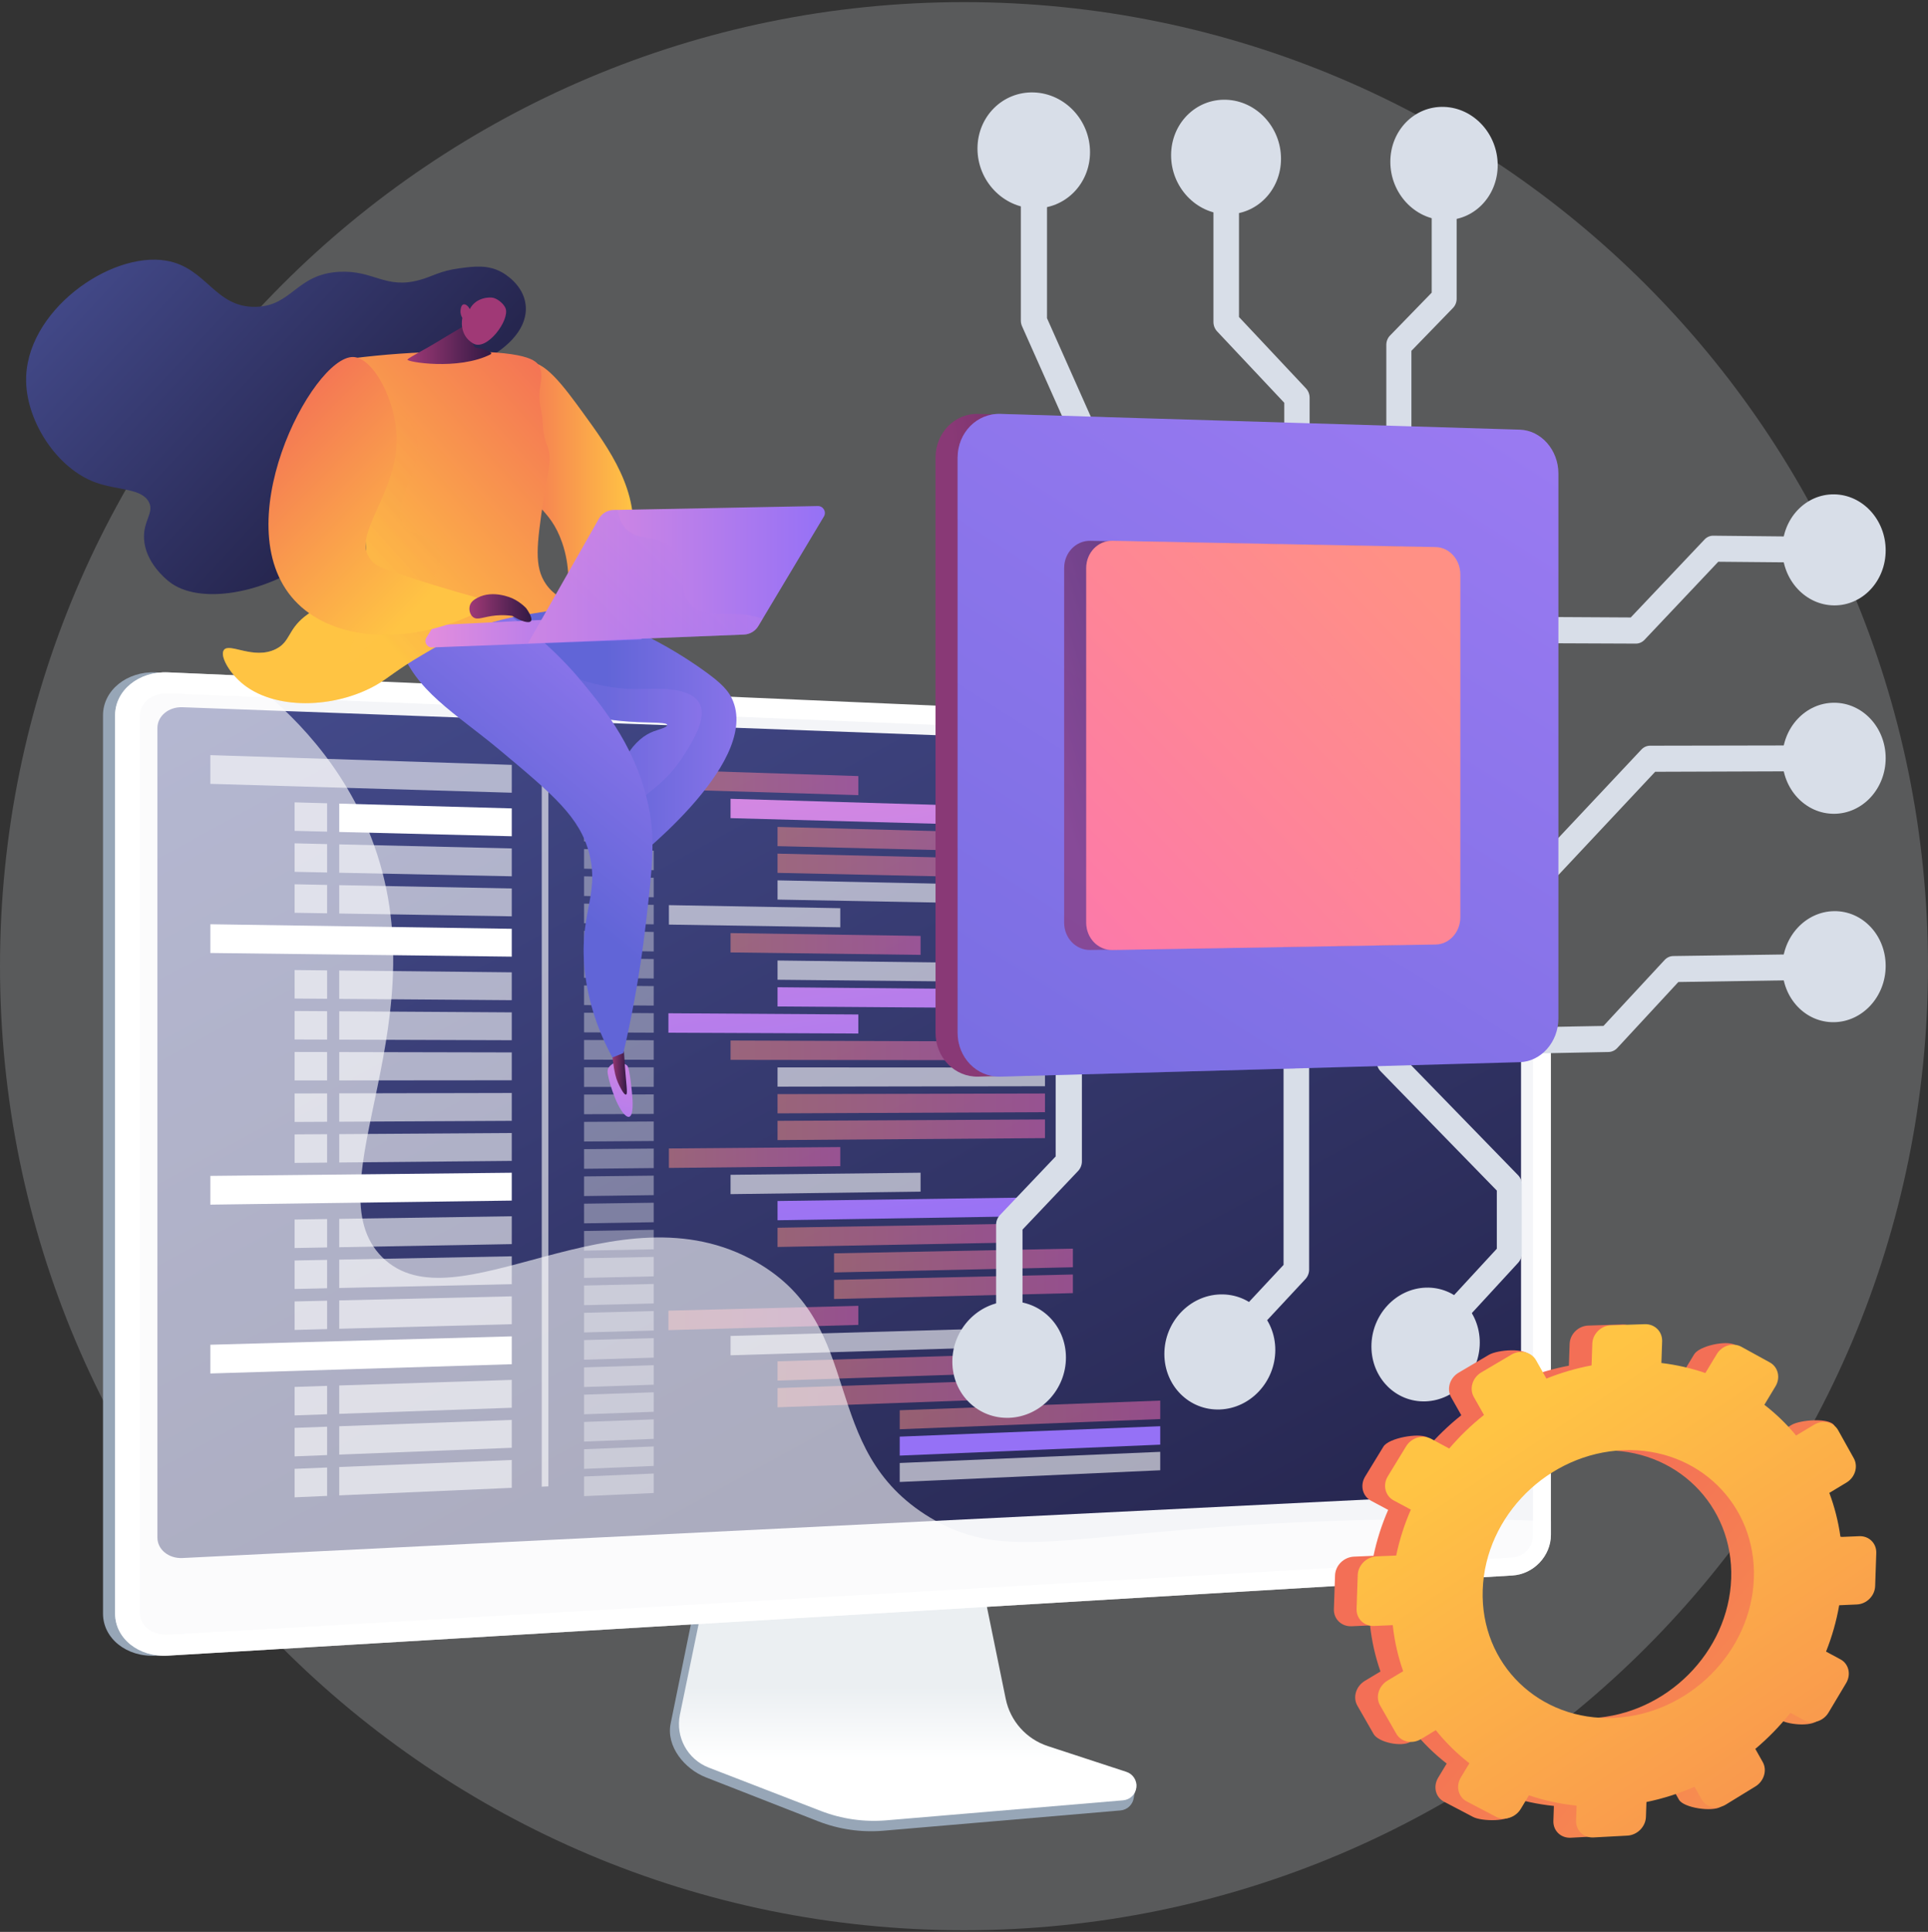 <svg width="514" height="515" viewBox="0 0 514 515" fill="none" xmlns="http://www.w3.org/2000/svg">
<rect x="0" y="0" width="514" height="515" fill="#333333" stroke="none"/>
<path d="M257 514.561C398.937 514.561 514 399.498 514 257.561C514 115.624 398.937 0.561 257 0.561C115.063 0.561 0 115.624 0 257.561C0 399.498 115.063 514.561 257 514.561Z" fill="#F4F7FA" fill-opacity="0.2"/>
<path d="M278.642 467.986C272.902 466.082 268.612 461.211 267.402 455.224L259.047 413.876L187.582 416.413L178.787 459.488C177.555 465.521 182.486 471.573 188.165 473.795L218.064 485.494C223.626 487.67 229.603 488.536 235.544 488.028L298.733 482.622C300.58 482.464 302.061 481.012 302.276 479.15C302.491 477.287 303.785 475.195 302.024 474.611L278.642 467.986Z" fill="#97A6B7"/>
<path d="M279.348 465.472C273.614 463.592 269.328 458.781 268.12 452.869L259.774 412.041L190.051 414.55L181.265 457.083C180.034 463.04 183.29 469.014 188.963 471.207L218.832 482.759C224.388 484.907 230.359 485.763 236.295 485.261L299.419 479.924C301.264 479.768 302.745 478.334 302.959 476.494C303.174 474.655 302.064 472.919 300.304 472.342L279.348 465.472Z" fill="url(#paint0_linear_6198_2072)"/>
<path d="M41.554 441.357C33.804 441.819 27.464 436.792 27.464 430.148V190.677C27.464 184.032 33.804 178.902 41.554 179.237L401.509 204.157C407.198 204.403 410.251 199.81 410.251 205.461V409.129C410.251 414.78 405.644 419.652 399.954 419.991L41.554 441.357Z" fill="#97A6B7"/>
<path d="M44.775 441.357C37.025 441.819 30.685 436.792 30.685 430.148V190.677C30.685 184.032 37.025 178.902 44.775 179.237L403.175 194.767C408.865 195.013 413.472 199.81 413.472 205.461V409.129C413.472 414.78 408.865 419.652 403.175 419.991L44.775 441.357Z" fill="white"/>
<path opacity="0.3" d="M403.175 199.56L44.774 184.816C40.631 184.645 37.263 187.383 37.263 190.931V377.176V429.786C37.263 433.334 40.631 436.017 44.774 435.779L403.175 415.198C406.224 415.023 408.69 412.424 408.69 409.392V362.834V205.276C408.69 202.245 406.224 199.685 403.175 199.56Z" fill="#D8DEE8"/>
<path d="M400.512 397.965L48.659 415.333C44.966 415.515 41.965 413.074 41.965 409.88V194.068C41.965 190.874 44.966 188.396 48.659 188.533L400.512 201.593C403.274 201.696 405.507 204.01 405.507 206.762V392.734C405.507 395.486 403.274 397.828 400.512 397.965Z" fill="url(#paint1_linear_6198_2072)"/>
<path opacity="0.6" d="M136.433 211.324L56.078 208.961V201.299L136.433 203.898V211.324Z" fill="white"/>
<path opacity="0.36" d="M174.276 210.318L155.713 209.756V204.522L174.276 205.122V210.318Z" fill="white"/>
<path opacity="0.36" d="M174.276 217.537L155.713 217.028V211.794L174.276 212.341V217.537Z" fill="white"/>
<path d="M266.782 220.068L194.767 218.097V212.944L266.782 215.065V220.068Z" fill="url(#paint2_linear_6198_2072)"/>
<path opacity="0.5" d="M278.59 227.309L207.291 225.564V220.437L278.59 222.33V227.309Z" fill="url(#paint3_linear_6198_2072)"/>
<path opacity="0.5" d="M278.59 234.226L207.291 232.687V227.56L278.59 229.248V234.226Z" fill="url(#paint4_linear_6198_2072)"/>
<path opacity="0.6" d="M278.59 241.143L207.291 239.81V234.683L278.59 236.165V241.143Z" fill="white"/>
<path opacity="0.36" d="M174.276 224.755L155.713 224.301V219.067L174.276 219.56V224.755Z" fill="white"/>
<path opacity="0.36" d="M174.276 231.974L155.713 231.573V226.339L174.276 226.778V231.974Z" fill="white"/>
<path opacity="0.36" d="M174.276 239.193L155.713 238.846V233.612L174.276 233.997V239.193Z" fill="white"/>
<path opacity="0.36" d="M174.276 246.412L155.713 246.118V240.884L174.276 241.216V246.412Z" fill="white"/>
<path opacity="0.6" d="M224.017 247.198L178.326 246.476V241.289L224.017 242.106V247.198Z" fill="white"/>
<path opacity="0.36" d="M174.276 253.631L155.713 253.391V248.157L174.276 248.435V253.631Z" fill="white"/>
<path opacity="0.36" d="M174.276 260.849L155.713 260.663V255.429L174.276 255.654V260.849Z" fill="white"/>
<path opacity="0.36" d="M174.276 268.068L155.713 267.936V262.702L174.276 262.873V268.068Z" fill="white"/>
<path opacity="0.5" d="M245.425 254.549L194.767 253.895V248.742L245.425 249.502V254.549Z" fill="url(#paint5_linear_6198_2072)"/>
<path opacity="0.6" d="M271.742 261.826L207.291 261.18V256.053L271.742 256.834V261.826Z" fill="white"/>
<path d="M271.742 268.763L207.291 268.304V263.177L271.742 263.771V268.763Z" fill="url(#paint6_linear_6198_2072)"/>
<path opacity="0.36" d="M174.276 275.287L155.713 275.208V269.974L174.276 270.091V275.287Z" fill="white"/>
<path opacity="0.36" d="M174.276 282.506L155.713 282.481V277.246L174.276 277.31V282.506Z" fill="white"/>
<path opacity="0.36" d="M174.276 289.725L155.713 289.753V284.519L174.276 284.529V289.725Z" fill="white"/>
<path opacity="0.36" d="M174.276 296.944L155.713 297.026V291.792L174.276 291.748V296.944Z" fill="white"/>
<path opacity="0.36" d="M174.276 304.162L155.713 304.298V299.064L174.276 298.967V304.162Z" fill="white"/>
<path opacity="0.36" d="M174.276 311.381L155.713 311.571V306.336L174.276 306.186V311.381Z" fill="white"/>
<path opacity="0.36" d="M174.276 318.6L155.713 318.843V313.609L174.276 313.404V318.6Z" fill="white"/>
<path opacity="0.36" d="M174.276 325.819L155.713 326.116V320.881L174.276 320.623V325.819Z" fill="white"/>
<path opacity="0.36" d="M174.276 333.038L155.713 333.388V328.154L174.276 327.842V333.038Z" fill="white"/>
<path opacity="0.36" d="M174.276 340.256L155.713 340.661V335.426L174.276 335.061V340.256Z" fill="white"/>
<path opacity="0.36" d="M174.276 347.475L155.713 347.933V342.699L174.276 342.28V347.475Z" fill="white"/>
<path opacity="0.36" d="M174.276 354.694L155.713 355.206V349.971L174.276 349.498V354.694Z" fill="white"/>
<path opacity="0.36" d="M174.276 361.913L155.713 362.478V357.244L174.276 356.717V361.913Z" fill="white"/>
<path opacity="0.36" d="M174.276 369.132L155.713 369.75V364.516L174.276 363.936V369.132Z" fill="white"/>
<path opacity="0.36" d="M174.276 376.35L155.713 377.023V371.789L174.276 371.155V376.35Z" fill="white"/>
<path opacity="0.36" d="M174.276 383.569L155.713 384.296V379.061L174.276 378.374V383.569Z" fill="white"/>
<path opacity="0.36" d="M174.276 390.788L155.713 391.568V386.334L174.276 385.593V390.788Z" fill="white"/>
<path opacity="0.36" d="M174.276 398.007L155.713 398.84V393.606L174.276 392.811V398.007Z" fill="white"/>
<path opacity="0.5" d="M228.826 211.968L178.2 210.436V205.249L228.826 206.886V211.968Z" fill="url(#paint7_linear_6198_2072)"/>
<path opacity="0.6" d="M266.782 359.096L194.767 361.289V356.136L266.782 354.093V359.096Z" fill="white"/>
<path opacity="0.5" d="M278.59 365.654L207.291 368.031V362.904L278.59 360.675V365.654Z" fill="url(#paint8_linear_6198_2072)"/>
<path opacity="0.5" d="M278.59 372.571L207.291 375.154V370.027L278.59 367.592V372.571Z" fill="url(#paint9_linear_6198_2072)"/>
<path opacity="0.5" d="M309.315 378.286L239.862 381.003V375.944L309.315 373.371V378.286Z" fill="url(#paint10_linear_6198_2072)"/>
<path d="M309.315 385.114L239.862 388.032V382.973L309.315 380.2V385.114Z" fill="url(#paint11_linear_6198_2072)"/>
<path opacity="0.6" d="M309.315 391.943L239.862 395.062V390.002L309.315 387.028V391.943Z" fill="white"/>
<path opacity="0.5" d="M228.826 353.191L178.2 354.586V349.398L228.826 348.109V353.191Z" fill="url(#paint12_linear_6198_2072)"/>
<path opacity="0.5" d="M266.782 282.631L194.767 282.534V277.38L266.782 277.628V282.631Z" fill="url(#paint13_linear_6198_2072)"/>
<path opacity="0.6" d="M278.59 289.564L207.291 289.674V284.547L278.59 284.585V289.564Z" fill="white"/>
<path opacity="0.5" d="M278.59 296.481L207.291 296.797V291.67L278.59 291.503V296.481Z" fill="url(#paint14_linear_6198_2072)"/>
<path opacity="0.5" d="M278.59 303.398L207.291 303.921V298.794L278.59 298.42V303.398Z" fill="url(#paint15_linear_6198_2072)"/>
<path opacity="0.5" d="M224.017 310.873L178.326 311.34V306.153L224.017 305.781V310.873Z" fill="url(#paint16_linear_6198_2072)"/>
<path opacity="0.6" d="M245.425 317.667L194.767 318.331V313.178L245.425 312.62V317.667Z" fill="white"/>
<path d="M271.742 324.26L207.291 325.291V320.164L271.742 319.267V324.26Z" fill="url(#paint17_linear_6198_2072)"/>
<path opacity="0.5" d="M271.742 331.197L207.291 332.414V327.287L271.742 326.204V331.197Z" fill="url(#paint18_linear_6198_2072)"/>
<path opacity="0.5" d="M286.031 337.823L222.355 339.209V334.114L286.031 332.859V337.823Z" fill="url(#paint19_linear_6198_2072)"/>
<path opacity="0.5" d="M286.031 344.718L222.355 346.289V341.194L286.031 339.755V344.718Z" fill="url(#paint20_linear_6198_2072)"/>
<path d="M228.826 275.518L178.2 275.304V270.116L228.826 270.436V275.518Z" fill="url(#paint21_linear_6198_2072)"/>
<path d="M136.434 222.927L90.44 221.785V214.224L136.434 215.501V222.927Z" fill="white"/>
<path opacity="0.6" d="M78.544 221.489L87.207 221.705V214.134L78.544 213.894V221.489Z" fill="white"/>
<path opacity="0.6" d="M136.434 233.602L90.44 232.653V225.093L136.434 226.176V233.602Z" fill="white"/>
<path opacity="0.6" d="M78.544 232.408L87.207 232.587V225.016L78.544 224.812V232.408Z" fill="white"/>
<path opacity="0.6" d="M136.434 244.277L90.44 243.522V235.961L136.434 236.851V244.277Z" fill="white"/>
<path opacity="0.6" d="M78.544 243.327L87.207 243.469V235.899L78.544 235.731V243.327Z" fill="white"/>
<path d="M136.433 320.049L56.078 321.132V313.471L136.433 312.623V320.049Z" fill="white"/>
<path opacity="0.6" d="M136.434 331.652L90.44 332.483V324.922L136.434 324.226V331.652Z" fill="white"/>
<path opacity="0.6" d="M78.544 332.697L87.207 332.541V324.971L78.544 325.102V332.697Z" fill="white"/>
<path opacity="0.6" d="M136.434 342.327L90.44 343.351V335.79L136.434 334.901V342.327Z" fill="white"/>
<path opacity="0.6" d="M78.544 343.616L87.207 343.423V335.853L78.544 336.02V343.616Z" fill="white"/>
<path opacity="0.6" d="M136.434 353.001L90.44 354.219V346.659L136.434 345.576V353.001Z" fill="white"/>
<path opacity="0.6" d="M78.544 354.534L87.207 354.305V346.735L78.544 346.939V354.534Z" fill="white"/>
<path d="M136.433 255.024L56.078 254.046V246.384L136.433 247.598V255.024Z" fill="white"/>
<path opacity="0.6" d="M136.434 266.627L90.44 266.278V258.717L136.434 259.201V266.627Z" fill="white"/>
<path opacity="0.6" d="M78.544 266.187L87.207 266.253V258.683L78.544 258.592V266.187Z" fill="white"/>
<path opacity="0.6" d="M136.434 277.302L90.44 277.146V269.585L136.434 269.876V277.302Z" fill="white"/>
<path opacity="0.6" d="M78.544 277.106L87.207 277.135V269.565L78.544 269.51V277.106Z" fill="white"/>
<path opacity="0.6" d="M136.434 298.79L90.44 299.024V291.463L136.434 291.364V298.79Z" fill="white"/>
<path opacity="0.6" d="M78.544 299.085L87.207 299.041V291.47L78.544 291.489V299.085Z" fill="white"/>
<path opacity="0.6" d="M136.434 309.465L90.44 309.892V302.332L136.434 302.039V309.465Z" fill="white"/>
<path opacity="0.6" d="M78.544 310.003L87.207 309.923V302.352L78.544 302.408V310.003Z" fill="white"/>
<path opacity="0.6" d="M136.434 287.976L90.44 288.014V280.454L136.434 280.55V287.976Z" fill="white"/>
<path opacity="0.6" d="M78.544 288.024L87.207 288.017V280.447L78.544 280.429V288.024Z" fill="white"/>
<path d="M136.433 363.673L56.078 366.139V358.478L136.433 356.247V363.673Z" fill="white"/>
<path opacity="0.6" d="M136.434 375.276L90.44 376.898V369.337L136.434 367.85V375.276Z" fill="white"/>
<path opacity="0.6" d="M78.544 377.317L87.207 377.012V369.442L78.544 369.722V377.317Z" fill="white"/>
<path opacity="0.6" d="M136.434 385.95L90.44 387.766V380.206L136.434 378.525V385.95Z" fill="white"/>
<path opacity="0.6" d="M78.544 388.236L87.207 387.894V380.324L78.544 380.64V388.236Z" fill="white"/>
<path opacity="0.6" d="M136.434 396.625L90.44 398.635V391.074L136.434 389.199V396.625Z" fill="white"/>
<path opacity="0.6" d="M78.544 399.154L87.207 398.776V391.206L78.544 391.559V399.154Z" fill="white"/>
<path opacity="0.6" d="M146.199 396.235L144.429 396.313V204.157L146.199 204.214V396.235Z" fill="white"/>
<path opacity="0.6" d="M365.76 405.169C287.741 406.8 270.196 417.94 248.027 404.592C217.565 386.251 231.438 353.624 201.758 336.51C164.444 314.994 121.424 354.399 101.949 335.188C82.555 316.057 119.191 271.029 97.983 220.838C89.472 200.695 74.98 187.613 64.969 180.112L44.775 179.237C37.025 178.902 30.685 184.032 30.685 190.677V430.148C30.685 436.792 37.025 441.819 44.775 441.357L403.175 419.991C408.865 419.652 413.472 414.78 413.472 409.129V405.508C402.73 405.127 386.092 404.743 365.76 405.169Z" fill="white"/>
<path d="M140.579 96.766C144.851 95.518 150.56 103.362 155.307 109.883C162.407 119.638 170.703 131.036 168.468 144.722C166.269 158.187 154.726 168.674 151.436 167.174C148.622 165.891 154.032 156.835 149.887 144.722C146.543 134.948 141.002 134.945 137.285 125.362C132.674 113.47 135.324 98.301 140.579 96.766Z" fill="url(#paint22_linear_6198_2072)"/>
<path d="M142.693 158.788C164.695 164.13 179.187 172.704 187.651 178.769C192.238 182.056 194.357 184.107 195.501 187.095C202.018 204.124 168.533 229.873 164.965 232.569C163.406 228.935 161.848 225.3 160.289 221.666C163.749 202.675 169.51 196.716 174.33 194.945C175.679 194.449 177.942 193.918 177.898 193.28C177.794 191.771 165.076 193.921 152.922 189.474C140.802 185.039 128.625 173.819 130.8 166.4C131.196 165.046 132.859 161.131 142.693 158.788Z" fill="url(#paint23_linear_6198_2072)"/>
<path d="M164.028 283.261C164.028 283.261 161.98 283.991 161.973 285.61C161.965 287.23 164.047 294.365 166.309 296.9C168.571 299.435 168.773 295.653 168.633 293.216C168.493 290.78 167.9 285.326 167.341 284.272C166.782 283.217 164.028 283.261 164.028 283.261Z" fill="url(#paint24_linear_6198_2072)"/>
<path opacity="0.3" d="M170.604 183.685C174.601 183.607 183.968 182.861 186.462 187.491C188.542 191.354 184.898 197.21 182.656 200.812C176.562 210.604 170.647 211.606 166.48 217.622C164.868 219.95 163.407 223.203 162.942 227.85C162.057 225.789 161.173 223.727 160.289 221.666C163.749 202.675 169.51 196.716 174.331 194.945C175.679 194.449 177.942 193.918 177.899 193.279C177.795 191.771 165.076 193.921 152.922 189.474C141.874 185.431 130.816 175.758 130.587 168.458C148.081 181.006 161.248 183.869 170.604 183.685Z" fill="url(#paint25_linear_6198_2072)"/>
<path d="M162.845 276.379C162.965 278.875 163.177 280.961 163.368 282.511C163.791 285.94 164.179 287.296 164.712 288.532C165.176 289.609 166.336 291.957 166.89 291.794C167.453 291.629 166.874 289.027 166.435 281.79C166.371 280.74 166.178 277.396 166.178 277.396L162.845 276.379Z" fill="url(#paint26_linear_6198_2072)"/>
<path d="M130.007 160.215C142.684 167.858 150.913 176.548 155.697 182.417C161.345 189.344 169.936 199.882 173.047 215.595C174.705 223.97 173.889 231.483 172.19 246.166C170.502 260.75 168.083 272.623 166.19 280.732C165.215 281.124 164.24 281.515 163.266 281.906C160.655 277.109 157.239 269.515 156.015 259.804C154.011 243.917 159.955 238.868 157.102 227.601C154.631 217.841 147.47 211.856 133.149 199.886C121.383 190.052 110.534 184.217 106.507 171.951C105.822 169.868 105.241 167.313 106.356 164.973C108.759 159.93 117.952 158.171 130.007 160.215Z" fill="url(#paint27_linear_6198_2072)"/>
<path d="M119.888 97.675C123.178 96.967 128.589 97.108 133.748 93.045C135.301 91.822 140.803 87.49 140.135 81.291C139.547 75.833 134.374 72.9 133.74 72.551C130.078 70.536 126.427 70.984 122.379 71.537C117.129 72.255 115.385 73.689 111.738 74.673C102.713 77.105 99.661 72.028 90.575 72.456C78.961 73.004 77.957 81.581 68.186 81.795C57.217 82.035 55.114 71.3 44.284 69.481C29.252 66.956 6.508 83.139 6.966 101.794C7.23 112.568 15.253 124.917 25.501 128.624C31.474 130.785 37.92 130.098 39.76 133.983C41.069 136.747 38.125 138.877 38.404 143.693C38.761 149.903 44.107 154.26 44.971 154.964C52.985 161.496 70.951 158.196 83.221 148.953C105.346 132.286 101.997 101.524 119.888 97.675Z" fill="url(#paint28_linear_6198_2072)"/>
<path d="M94.474 95.46C101.926 94.542 110.521 93.843 120.073 93.713C140.255 93.439 143.144 95.998 143.883 97.893C145.261 101.424 142.901 103.194 144.241 109.352C145.043 113.033 144.285 114.711 145.835 118.667C147.345 122.522 146.16 124.595 144.825 133.635C143.117 145.195 142.33 151.07 145.564 155.73C147.812 158.968 150.327 159.242 150.087 160.781C149.576 164.057 138.246 162.25 123.902 168.541C119.749 170.362 115.927 172.606 112.722 174.488C105.217 178.894 103.828 180.579 100.353 182.575C89.361 188.889 72.85 189.497 64.196 181.862C60.97 179.015 58.618 174.83 59.677 173.298C61.117 171.213 67.561 175.95 73.473 173.061C77.39 171.146 76.646 168.049 81.174 164.4C86.624 160.008 90.413 162.309 94.123 159.452C99.909 154.995 97.277 144.322 95.652 126.428C94.98 119.02 94.305 108.443 94.474 95.46Z" fill="url(#paint29_linear_6198_2072)"/>
<path d="M116.315 91.303C113.562 93.01 109.113 95.242 108.623 95.848C108.133 96.453 122.103 98.845 130.795 94.459C130.795 94.459 132.143 93.71 126.903 92.662C125.786 92.439 126.004 90.267 126.154 88.021L125.106 86.075C125.106 86.075 119.067 89.594 116.315 91.303Z" fill="url(#paint30_linear_6198_2072)"/>
<path d="M123.259 84.752C123.259 84.752 122.179 89.333 126.213 91.597C129.826 93.624 135.937 85.314 134.795 82.225C134.415 81.195 133.054 79.871 131.633 79.426C130.633 79.113 126.85 79.234 125.23 82.419C124.805 81.487 124.045 80.999 123.535 81.152C122.887 81.346 122.792 82.525 122.77 82.792C122.695 83.719 123.068 84.437 123.259 84.752Z" fill="url(#paint31_linear_6198_2072)"/>
<path opacity="0.3" d="M129.515 158.182C125.359 159.904 124.798 163.627 119.051 165.739C113.569 167.753 111.73 165.229 106.262 166.901C98.05 169.413 94.91 177.337 93.667 176.59C92.528 175.905 93.621 168.325 98.899 163.414C104.961 157.773 111.49 160.356 115.369 154.5C116.879 152.222 118.042 148.582 116.726 145.781C114.942 141.985 110.282 143.301 107.812 140.161C103.376 134.52 113.758 124.346 110.913 115.746C109.777 112.314 106.161 108.012 94.501 105.133C94.659 113.753 95.156 120.957 95.652 126.428C97.276 144.322 99.909 154.994 94.123 159.452C90.413 162.309 86.624 160.008 81.174 164.4C76.646 168.049 77.39 171.146 73.473 173.06C67.561 175.95 61.117 171.213 59.677 173.298C58.618 174.83 60.97 179.015 64.196 181.862C72.85 189.497 89.361 188.889 100.353 182.575C103.828 180.579 105.217 178.894 112.722 174.488C115.927 172.606 119.749 170.362 123.902 168.541C133.969 164.126 142.545 163.699 146.944 162.704C138.209 156.88 132.888 156.784 129.515 158.182Z" fill="url(#paint32_linear_6198_2072)"/>
<path d="M169.628 164.028L116.901 166.594C116.175 166.629 115.513 167.018 115.129 167.635L113.67 169.976C112.944 171.142 113.816 172.645 115.189 172.593L171.039 170.466L169.628 164.028Z" fill="url(#paint33_linear_6198_2072)"/>
<path d="M218.031 134.899L163.559 135.954C161.947 135.986 160.471 136.864 159.675 138.265L140.812 171.453L198.341 169.161C199.92 169.098 201.361 168.243 202.173 166.887L219.649 137.69C220.393 136.447 219.48 134.871 218.031 134.899Z" fill="url(#paint34_linear_6198_2072)"/>
<path opacity="0.3" d="M159.674 138.265C160.471 136.864 161.947 135.986 163.559 135.955L164.753 135.931C164.931 137.69 165.47 139.298 166.546 140.597C169.905 144.651 175.486 142.15 179.645 146.441C184.214 151.154 179.993 156.765 184.078 161.152C188.378 165.769 195.331 162.01 203.324 164.964L202.173 166.887C201.361 168.243 199.92 169.098 198.341 169.161L140.812 171.453L159.674 138.265Z" fill="url(#paint35_linear_6198_2072)"/>
<path d="M125.539 164.056C126.133 162.487 126.727 160.918 127.321 159.349C120.755 157.549 111.673 154.889 102.358 151.56C100.056 150.738 99.213 149.674 98.598 148.858C93.822 142.524 105.976 131.35 105.758 116.851C105.607 106.8 99.514 95.303 94.145 95.173C83.231 94.908 59.168 141.216 79.435 160.981C89.494 170.79 108.287 171.929 125.539 164.056Z" fill="url(#paint36_linear_6198_2072)"/>
<path d="M127.321 159.349C131.443 157.159 136.378 159.404 136.696 159.554C137.602 159.982 138.92 160.744 140.252 162.104C140.403 162.309 142.191 164.787 141.54 165.581C141.017 166.218 138.995 165.69 136.565 164.179C135.546 164.036 134.029 163.905 132.212 164.072C128.876 164.38 127.347 165.434 126.136 164.524C125.249 163.858 124.947 162.45 125.266 161.403C125.609 160.278 126.623 159.72 127.321 159.349Z" fill="url(#paint37_linear_6198_2072)"/>
<path d="M295.203 133.057C293.897 133.041 292.645 132.257 292.059 130.943L272.475 86.971C272.263 86.493 272.152 85.975 272.152 85.454V39.977C272.152 37.993 273.715 36.434 275.642 36.497C277.568 36.56 279.127 38.217 279.127 40.199V84.819L298.338 128.02C299.138 129.821 298.385 131.936 296.652 132.743C296.183 132.962 295.689 133.063 295.203 133.057Z" fill="#D8DEE8"/>
<path d="M345.765 133.724C343.899 133.702 342.385 132.1 342.385 130.146V107.375L324.499 88.358C323.859 87.678 323.5 86.767 323.5 85.825V41.748C323.5 39.787 325.026 38.246 326.908 38.308C328.789 38.369 330.312 40.006 330.312 41.965V84.508L348.153 103.516C348.786 104.19 349.141 105.095 349.141 106.032V130.234C349.141 132.184 347.631 133.747 345.765 133.724Z" fill="#D8DEE8"/>
<path d="M372.936 134.009C371.088 133.987 369.589 132.393 369.589 130.449V91.926C369.589 90.993 369.942 90.105 370.57 89.459L381.686 78.019V43.478C381.686 41.539 383.177 40.017 385.015 40.076C386.852 40.136 388.34 41.754 388.34 43.689V79.633C388.34 80.562 387.99 81.445 387.366 82.088L376.278 93.524V130.536C376.278 132.476 374.782 134.032 372.936 134.009Z" fill="#D8DEE8"/>
<path d="M269.082 366.044C267.136 366.116 265.559 364.557 265.559 362.563V326.491C265.559 325.533 265.93 324.604 266.591 323.908L281.438 308.283V276.262C281.438 274.275 283.006 272.636 284.938 272.602C286.868 272.569 288.432 274.151 288.432 276.135V309.597C288.432 310.55 288.064 311.473 287.409 312.164L272.599 327.782V362.308C272.599 364.299 271.025 365.972 269.082 366.044Z" fill="#D8DEE8"/>
<path d="M325.251 363.965C324.371 363.997 323.49 363.682 322.819 363.01C321.474 361.666 321.474 359.407 322.819 357.965L342.193 337.191V275.159C342.193 273.197 343.72 271.58 345.603 271.547C347.485 271.515 349.008 273.076 349.008 275.035V338.446C349.008 339.387 348.65 340.3 348.011 340.986L327.68 362.831C327.01 363.552 326.13 363.932 325.251 363.965Z" fill="#D8DEE8"/>
<path d="M380.105 361.935C379.246 361.966 378.386 361.654 377.73 360.99C376.417 359.661 376.417 357.428 377.73 356.004L399.049 332.883V317.379L368.043 285.562C366.724 284.209 366.724 281.971 368.043 280.566C369.36 279.161 371.496 279.12 372.811 280.473L404.726 313.293C405.35 313.933 405.7 314.815 405.7 315.744V334.129C405.7 335.058 405.35 335.96 404.726 336.637L382.478 360.815C381.824 361.527 380.964 361.903 380.105 361.935Z" fill="#D8DEE8"/>
<path d="M436.11 171.57L402.377 171.433C400.539 171.425 399.049 169.848 399.049 167.91C399.049 165.972 400.539 164.409 402.377 164.42L434.752 164.601L454.447 143.798C455.056 143.154 455.882 142.797 456.744 142.806L488.985 143.142C490.753 143.16 492.185 144.715 492.185 146.614C492.185 148.512 490.753 150.039 488.985 150.023L458.089 149.749L438.425 170.561C437.811 171.211 436.979 171.574 436.11 171.57Z" fill="#D8DEE8"/>
<path d="M407.774 240.015C406.925 240.024 406.075 239.691 405.427 239.014C404.13 237.659 404.13 235.439 405.427 234.058L437.595 199.811C438.209 199.158 439.041 198.79 439.909 198.788L488.986 198.697C490.754 198.694 492.185 200.231 492.185 202.129C492.185 204.028 490.754 205.573 488.986 205.579L441.264 205.74L410.119 238.964C409.472 239.654 408.623 240.005 407.774 240.015Z" fill="#D8DEE8"/>
<path d="M428.838 280.441L402.377 280.961C400.539 280.997 399.049 279.455 399.049 277.518C399.049 275.58 400.539 273.982 402.377 273.948L427.476 273.493L443.783 255.909C444.395 255.249 445.225 254.871 446.091 254.859L488.986 254.253C490.753 254.228 492.185 255.747 492.185 257.646C492.185 259.545 490.753 261.107 488.986 261.134L447.442 261.784L431.161 279.375C430.545 280.041 429.71 280.424 428.838 280.441Z" fill="#D8DEE8"/>
<path d="M502.717 146.715C502.717 154.865 496.58 161.432 488.986 161.383C481.366 161.335 475.171 154.648 475.171 146.449C475.171 138.25 481.367 131.683 488.986 131.782C496.58 131.88 502.717 138.566 502.717 146.715Z" fill="#D8DEE8"/>
<path d="M502.717 202.102C502.717 210.251 496.58 216.894 488.986 216.939C481.366 216.983 475.171 210.373 475.171 202.174C475.171 193.975 481.367 187.332 488.986 187.337C496.58 187.342 502.717 193.952 502.717 202.102Z" fill="#D8DEE8"/>
<path d="M502.717 257.489C502.717 265.639 496.58 272.356 488.986 272.494C481.366 272.632 475.171 266.098 475.171 257.899C475.171 249.7 481.367 242.981 488.986 242.893C496.58 242.804 502.717 249.34 502.717 257.489Z" fill="#D8DEE8"/>
<path d="M275.642 24.641C283.913 24.931 290.597 32.059 290.597 40.563C290.597 49.067 283.913 55.771 275.642 55.535C267.343 55.298 260.593 48.168 260.593 39.609C260.593 31.051 267.343 24.35 275.642 24.641Z" fill="#D8DEE8"/>
<path d="M326.908 26.592C334.985 26.875 341.512 33.916 341.512 42.321C341.512 50.725 334.985 57.352 326.908 57.121C318.802 56.89 312.211 49.847 312.211 41.389C312.211 32.932 318.802 26.307 326.908 26.592Z" fill="#D8DEE8"/>
<path d="M385.015 28.496C392.906 28.773 399.283 35.73 399.283 44.037C399.283 52.344 392.906 58.896 385.015 58.671C377.098 58.445 370.659 51.486 370.659 43.128C370.659 34.769 377.098 28.219 385.015 28.496Z" fill="#D8DEE8"/>
<path d="M269.082 346.916C277.431 346.641 284.177 353.344 284.177 361.888C284.177 370.432 277.431 377.625 269.082 377.955C260.704 378.286 253.891 371.585 253.891 362.986C253.891 354.388 260.704 347.192 269.082 346.916Z" fill="#D8DEE8"/>
<path d="M325.251 345.064C333.403 344.795 339.991 351.422 339.991 359.865C339.991 368.308 333.403 375.413 325.251 375.735C317.07 376.059 310.417 369.434 310.417 360.937C310.417 352.441 317.07 345.333 325.251 345.064Z" fill="#D8DEE8"/>
<path d="M380.106 343.254C388.069 342.992 394.504 349.544 394.504 357.889C394.504 366.234 388.069 373.253 380.106 373.568C372.115 373.883 365.617 367.333 365.617 358.936C365.617 350.539 372.115 343.518 380.106 343.254Z" fill="#D8DEE8"/>
<path d="M399.263 114.537L260.82 110.339C254.529 110.148 249.411 115.371 249.411 122.006V275.309C249.411 281.943 254.529 287.179 260.82 287.004L399.263 283.155C404.97 282.996 409.58 277.772 409.58 271.486V126.231C409.58 119.946 404.97 114.71 399.263 114.537Z" fill="url(#paint38_linear_6198_2072)"/>
<path d="M405.152 114.537L266.709 110.339C260.418 110.148 255.3 115.371 255.3 122.006V275.309C255.3 281.943 260.418 287.179 266.709 287.004L405.152 283.155C410.859 282.996 415.469 277.772 415.469 271.486V126.231C415.469 119.946 410.859 114.71 405.152 114.537Z" fill="url(#paint39_linear_6198_2072)"/>
<path d="M376.885 145.839L290.669 144.169C286.823 144.095 283.698 147.35 283.698 151.44V245.954C283.698 250.045 286.823 253.308 290.669 253.243L376.885 251.79C380.504 251.729 383.432 248.474 383.432 244.519V153.127C383.432 149.172 380.504 145.909 376.885 145.839Z" fill="url(#paint40_linear_6198_2072)"/>
<g opacity="0.3">
<path d="M350.262 205.574C343.539 170.758 306.157 167.587 296.429 132.337C294.467 125.224 293.997 118.114 294.561 111.184L266.709 110.339C260.418 110.148 255.3 115.371 255.3 122.006V275.309C255.3 281.944 260.418 287.18 266.709 287.005L345.285 284.82C343.839 279.991 342.734 274.856 342.125 269.423C338.623 238.227 354.959 229.897 350.262 205.574Z" fill="url(#paint41_linear_6198_2072)"/>
</g>
<path d="M382.773 145.839L296.558 144.169C292.712 144.095 289.587 147.35 289.587 151.44V245.954C289.587 250.045 292.712 253.308 296.558 253.243L382.773 251.79C386.393 251.729 389.321 248.474 389.321 244.519V153.127C389.321 149.172 386.393 145.909 382.773 145.839Z" fill="url(#paint42_linear_6198_2072)"/>
<g opacity="0.3">
<path d="M364.297 205.574C358.443 175.26 329.349 168.933 315.501 144.536L296.558 144.169C292.712 144.095 289.587 147.35 289.587 151.44V245.954C289.587 250.044 292.712 253.308 296.558 253.243L356.231 252.237C358.666 233.961 367.994 224.718 364.297 205.574Z" fill="url(#paint43_linear_6198_2072)"/>
</g>
<path d="M355.918 419.952L355.611 428.956C355.521 431.598 357.64 433.642 360.343 433.522L365.253 433.303C365.722 437.583 366.663 441.694 368.028 445.586L363.88 448.074C361.498 449.503 360.597 452.463 361.869 454.685L366.203 462.25C367.472 464.467 373.605 465.785 375.981 464.353L376.73 461.304C379.356 464.585 382.362 467.544 385.689 470.127L383.42 473.881C382.001 476.228 382.697 479.099 384.975 480.294L392.726 484.361C394.996 485.552 402.367 485.737 403.779 483.395L401.567 478.669C405.592 480.042 409.843 480.977 414.265 481.426L414.129 485.415C414.04 488.033 416.121 490.04 418.775 489.898L427.806 489.414C430.45 489.272 432.665 487.042 432.754 484.432L432.889 480.454C437.327 479.545 441.615 478.171 445.698 476.387L447.606 479.757C448.844 481.944 456.444 483.069 458.763 481.648L461.935 476.307C464.246 474.891 465.121 471.974 463.889 469.791L461.917 466.295C465.348 463.407 468.485 460.183 471.266 456.683L474.931 458.645C477.144 459.83 483.702 460.437 485.08 458.128L486.128 448.75C487.504 446.445 486.83 443.615 484.623 442.426L480.772 440.351C482.354 436.391 483.537 432.256 484.275 427.999L489.004 427.788C491.601 427.672 493.775 425.482 493.863 422.895L494.163 414.078C494.251 411.491 492.22 409.482 489.624 409.59L484.617 409.799C484.047 405.705 483.042 401.774 481.645 398.051L486.228 395.289C488.523 393.905 489.391 391.008 488.169 388.816L489.041 380.054C487.816 377.858 479.915 378.479 477.614 379.859L472.791 382.751C470.286 379.723 467.449 376.978 464.33 374.562L467.3 369.635C468.684 367.339 468.006 364.49 465.785 363.269L462.481 358.489C460.253 357.265 453.039 358.747 451.648 361.047L448.595 366.096C444.873 364.819 440.952 363.912 436.874 363.423L437.071 357.643C437.16 355.033 435.091 352.987 432.449 353.074L423.424 353.37C420.772 353.457 418.548 355.649 418.459 358.267L418.262 364.063C414.112 364.838 410.083 366.025 406.22 367.573L408.013 361.458C406.757 359.231 399.279 359.784 396.921 361.175L388.87 365.924C386.504 367.319 385.609 370.26 386.872 372.49L389.579 377.271C386.209 379.954 383.1 382.955 380.308 386.224L380.512 383.161C378.227 381.93 370.236 383.311 368.811 385.645L363.95 393.606C362.522 395.944 363.223 398.835 365.515 400.063L370.082 402.508C368.372 406.422 367.052 410.518 366.174 414.747L360.975 414.964C358.273 415.077 356.008 417.31 355.918 419.952ZM389.241 423.915C389.916 404.104 406.782 387.425 426.801 386.667C446.698 385.914 462.199 401.19 461.532 420.785C460.865 440.379 444.276 457.045 424.371 458.015C404.344 458.99 388.567 443.726 389.241 423.915Z" fill="url(#paint44_linear_6198_2072)"/>
<path d="M361.966 419.875L361.659 428.88C361.569 431.522 363.688 433.565 366.39 433.445L371.301 433.226C371.77 437.507 372.711 441.617 374.076 445.51L369.928 447.998C367.546 449.427 366.645 452.387 367.917 454.608L372.25 462.173C373.52 464.391 376.476 465.026 378.852 463.594L382.777 461.227C385.403 464.509 388.41 467.468 391.737 470.051L389.467 473.805C388.048 476.151 388.745 479.023 391.023 480.218L398.774 484.285C401.044 485.476 404.029 484.541 405.441 482.199L407.615 478.592C411.64 479.966 415.891 480.9 420.313 481.35L420.177 485.339C420.088 487.957 422.169 489.964 424.822 489.822L433.853 489.338C436.498 489.197 438.712 486.966 438.801 484.356L438.937 480.378C443.374 479.469 447.663 478.095 451.746 476.311L453.653 479.681C454.891 481.868 457.775 482.487 460.093 481.067L467.983 476.231C470.294 474.815 471.168 471.898 469.937 469.715L467.964 466.219C471.396 463.331 474.533 460.107 477.314 456.607L480.978 458.569C483.192 459.755 486.103 458.843 487.482 456.535L492.176 448.674C493.551 446.369 492.878 443.539 490.671 442.35L486.82 440.275C488.402 436.315 489.585 432.18 490.323 427.923L495.052 427.712C497.648 427.596 499.823 425.406 499.911 422.819L500.211 414.002C500.299 411.414 498.268 409.406 495.671 409.514L490.664 409.723C490.095 405.629 489.09 401.698 487.693 397.975L492.276 395.212C494.57 393.829 495.439 390.932 494.216 388.739L490.045 381.261C488.82 379.065 485.962 378.402 483.661 379.783L478.839 382.675C476.333 379.647 473.496 376.902 470.377 374.485L473.347 369.558C474.731 367.263 474.053 364.413 471.832 363.192L464.249 359.024C462.021 357.8 459.086 358.671 457.696 360.971L454.643 366.019C450.92 364.743 447 363.836 442.922 363.346L443.119 357.567C443.208 354.956 441.139 352.911 438.496 352.997L429.471 353.293C426.819 353.38 424.596 355.573 424.507 358.191L424.309 363.987C420.16 364.761 416.131 365.948 412.267 367.497L409.513 362.614C408.256 360.387 405.327 359.708 402.968 361.099L394.917 365.848C392.552 367.243 391.657 370.184 392.92 372.414L395.627 377.195C392.256 379.878 389.148 382.879 386.356 386.148L381.577 383.573C379.292 382.342 376.284 383.234 374.859 385.568L369.997 393.53C368.57 395.868 369.271 398.759 371.563 399.987L376.13 402.432C374.42 406.346 373.1 410.442 372.221 414.671L367.022 414.888C364.32 415 362.056 417.233 361.966 419.875ZM395.289 423.838C395.964 404.027 412.829 387.349 432.848 386.591C452.746 385.837 468.247 401.114 467.58 420.708C466.912 440.303 450.323 456.968 430.418 457.938C410.392 458.914 394.614 443.65 395.289 423.838Z" fill="url(#paint45_linear_6198_2072)"/>
<defs>
<linearGradient id="paint0_linear_6198_2072" x1="241.996" y1="430.009" x2="241.996" y2="469.857" gradientUnits="userSpaceOnUse">
<stop offset="0.494" stop-color="#EBEFF2"/>
<stop offset="1" stop-color="white"/>
</linearGradient>
<linearGradient id="paint1_linear_6198_2072" x1="132.778" y1="141.479" x2="302.171" y2="452.166" gradientUnits="userSpaceOnUse">
<stop stop-color="#444B8C"/>
<stop offset="0.996" stop-color="#26264F"/>
</linearGradient>
<linearGradient id="paint2_linear_6198_2072" x1="223.11" y1="169.865" x2="253.517" y2="355.204" gradientUnits="userSpaceOnUse">
<stop offset="0.004" stop-color="#E38DDD"/>
<stop offset="1" stop-color="#9571F6"/>
</linearGradient>
<linearGradient id="paint3_linear_6198_2072" x1="207.291" y1="223.873" x2="278.59" y2="223.873" gradientUnits="userSpaceOnUse">
<stop stop-color="#FF9085"/>
<stop offset="1" stop-color="#FB6FBB"/>
</linearGradient>
<linearGradient id="paint4_linear_6198_2072" x1="207.291" y1="230.893" x2="278.59" y2="230.893" gradientUnits="userSpaceOnUse">
<stop stop-color="#FF9085"/>
<stop offset="1" stop-color="#FB6FBB"/>
</linearGradient>
<linearGradient id="paint5_linear_6198_2072" x1="194.767" y1="251.646" x2="245.425" y2="251.646" gradientUnits="userSpaceOnUse">
<stop stop-color="#FF9085"/>
<stop offset="1" stop-color="#FB6FBB"/>
</linearGradient>
<linearGradient id="paint6_linear_6198_2072" x1="223.757" y1="169.977" x2="251.579" y2="339.559" gradientUnits="userSpaceOnUse">
<stop offset="0.004" stop-color="#E38DDD"/>
<stop offset="1" stop-color="#9571F6"/>
</linearGradient>
<linearGradient id="paint7_linear_6198_2072" x1="178.2" y1="208.609" x2="228.826" y2="208.609" gradientUnits="userSpaceOnUse">
<stop stop-color="#FF9085"/>
<stop offset="1" stop-color="#FB6FBB"/>
</linearGradient>
<linearGradient id="paint8_linear_6198_2072" x1="207.291" y1="364.353" x2="278.59" y2="364.353" gradientUnits="userSpaceOnUse">
<stop stop-color="#FF9085"/>
<stop offset="1" stop-color="#FB6FBB"/>
</linearGradient>
<linearGradient id="paint9_linear_6198_2072" x1="207.291" y1="371.373" x2="278.59" y2="371.373" gradientUnits="userSpaceOnUse">
<stop stop-color="#FF9085"/>
<stop offset="1" stop-color="#FB6FBB"/>
</linearGradient>
<linearGradient id="paint10_linear_6198_2072" x1="239.862" y1="377.187" x2="309.315" y2="377.187" gradientUnits="userSpaceOnUse">
<stop stop-color="#FF9085"/>
<stop offset="1" stop-color="#FB6FBB"/>
</linearGradient>
<linearGradient id="paint11_linear_6198_2072" x1="245.377" y1="206.064" x2="267.109" y2="338.524" gradientUnits="userSpaceOnUse">
<stop offset="0.004" stop-color="#E38DDD"/>
<stop offset="1" stop-color="#9571F6"/>
</linearGradient>
<linearGradient id="paint12_linear_6198_2072" x1="178.2" y1="351.347" x2="228.826" y2="351.347" gradientUnits="userSpaceOnUse">
<stop stop-color="#FF9085"/>
<stop offset="1" stop-color="#FB6FBB"/>
</linearGradient>
<linearGradient id="paint13_linear_6198_2072" x1="194.767" y1="280.006" x2="266.782" y2="280.006" gradientUnits="userSpaceOnUse">
<stop stop-color="#FF9085"/>
<stop offset="1" stop-color="#FB6FBB"/>
</linearGradient>
<linearGradient id="paint14_linear_6198_2072" x1="207.291" y1="294.15" x2="278.59" y2="294.15" gradientUnits="userSpaceOnUse">
<stop stop-color="#FF9085"/>
<stop offset="1" stop-color="#FB6FBB"/>
</linearGradient>
<linearGradient id="paint15_linear_6198_2072" x1="207.291" y1="301.17" x2="278.59" y2="301.17" gradientUnits="userSpaceOnUse">
<stop stop-color="#FF9085"/>
<stop offset="1" stop-color="#FB6FBB"/>
</linearGradient>
<linearGradient id="paint16_linear_6198_2072" x1="178.326" y1="308.56" x2="224.017" y2="308.56" gradientUnits="userSpaceOnUse">
<stop stop-color="#FF9085"/>
<stop offset="1" stop-color="#FB6FBB"/>
</linearGradient>
<linearGradient id="paint17_linear_6198_2072" x1="216.371" y1="181.201" x2="241.627" y2="335.141" gradientUnits="userSpaceOnUse">
<stop offset="0.004" stop-color="#E38DDD"/>
<stop offset="1" stop-color="#9571F6"/>
</linearGradient>
<linearGradient id="paint18_linear_6198_2072" x1="207.291" y1="329.309" x2="271.742" y2="329.309" gradientUnits="userSpaceOnUse">
<stop stop-color="#FF9085"/>
<stop offset="1" stop-color="#FB6FBB"/>
</linearGradient>
<linearGradient id="paint19_linear_6198_2072" x1="222.355" y1="336.034" x2="286.031" y2="336.034" gradientUnits="userSpaceOnUse">
<stop stop-color="#FF9085"/>
<stop offset="1" stop-color="#FB6FBB"/>
</linearGradient>
<linearGradient id="paint20_linear_6198_2072" x1="222.355" y1="343.022" x2="286.031" y2="343.022" gradientUnits="userSpaceOnUse">
<stop stop-color="#FF9085"/>
<stop offset="1" stop-color="#FB6FBB"/>
</linearGradient>
<linearGradient id="paint21_linear_6198_2072" x1="187.386" y1="174.574" x2="215.375" y2="345.169" gradientUnits="userSpaceOnUse">
<stop offset="0.004" stop-color="#E38DDD"/>
<stop offset="1" stop-color="#9571F6"/>
</linearGradient>
<linearGradient id="paint22_linear_6198_2072" x1="168.839" y1="131.976" x2="134.911" y2="131.976" gradientUnits="userSpaceOnUse">
<stop stop-color="#FFC444"/>
<stop offset="0.996" stop-color="#F36F56"/>
</linearGradient>
<linearGradient id="paint23_linear_6198_2072" x1="227.267" y1="195.679" x2="161.473" y2="195.679" gradientUnits="userSpaceOnUse">
<stop stop-color="#AA80F9"/>
<stop offset="0.996" stop-color="#6165D7"/>
</linearGradient>
<linearGradient id="paint24_linear_6198_2072" x1="170.741" y1="268.489" x2="158.523" y2="318.282" gradientUnits="userSpaceOnUse">
<stop offset="0.004" stop-color="#E38DDD"/>
<stop offset="1" stop-color="#9571F6"/>
</linearGradient>
<linearGradient id="paint25_linear_6198_2072" x1="196.34" y1="198.154" x2="130.546" y2="198.154" gradientUnits="userSpaceOnUse">
<stop stop-color="#AA80F9"/>
<stop offset="0.996" stop-color="#6165D7"/>
</linearGradient>
<linearGradient id="paint26_linear_6198_2072" x1="167.123" y1="284.091" x2="162.845" y2="284.091" gradientUnits="userSpaceOnUse">
<stop stop-color="#311944"/>
<stop offset="1" stop-color="#A03976"/>
</linearGradient>
<linearGradient id="paint27_linear_6198_2072" x1="192.136" y1="154.828" x2="133.144" y2="226.507" gradientUnits="userSpaceOnUse">
<stop stop-color="#AA80F9"/>
<stop offset="0.996" stop-color="#6165D7"/>
</linearGradient>
<linearGradient id="paint28_linear_6198_2072" x1="27.553" y1="56.165" x2="102.148" y2="125.387" gradientUnits="userSpaceOnUse">
<stop stop-color="#444B8C"/>
<stop offset="0.996" stop-color="#26264F"/>
</linearGradient>
<linearGradient id="paint29_linear_6198_2072" x1="90.446" y1="156.953" x2="153.809" y2="99.984" gradientUnits="userSpaceOnUse">
<stop stop-color="#FFC444"/>
<stop offset="0.996" stop-color="#F36F56"/>
</linearGradient>
<linearGradient id="paint30_linear_6198_2072" x1="130.951" y1="91.559" x2="108.61" y2="91.559" gradientUnits="userSpaceOnUse">
<stop stop-color="#311944"/>
<stop offset="1" stop-color="#A03976"/>
</linearGradient>
<linearGradient id="paint31_linear_6198_2072" x1="128.122" y1="149.462" x2="128.604" y2="105.373" gradientUnits="userSpaceOnUse">
<stop stop-color="#311944"/>
<stop offset="1" stop-color="#A03976"/>
</linearGradient>
<linearGradient id="paint32_linear_6198_2072" x1="92.528" y1="159.268" x2="155.891" y2="102.299" gradientUnits="userSpaceOnUse">
<stop stop-color="#FFC444"/>
<stop offset="0.996" stop-color="#F36F56"/>
</linearGradient>
<linearGradient id="paint33_linear_6198_2072" x1="113.408" y1="168.311" x2="171.039" y2="168.311" gradientUnits="userSpaceOnUse">
<stop offset="0.004" stop-color="#E38DDD"/>
<stop offset="1" stop-color="#9571F6"/>
</linearGradient>
<linearGradient id="paint34_linear_6198_2072" x1="140.811" y1="153.176" x2="219.914" y2="153.176" gradientUnits="userSpaceOnUse">
<stop offset="0.004" stop-color="#E38DDD"/>
<stop offset="1" stop-color="#9571F6"/>
</linearGradient>
<linearGradient id="paint35_linear_6198_2072" x1="201.458" y1="132.19" x2="163.673" y2="169.672" gradientUnits="userSpaceOnUse">
<stop offset="0.004" stop-color="#E38DDD"/>
<stop offset="1" stop-color="#9571F6"/>
</linearGradient>
<linearGradient id="paint36_linear_6198_2072" x1="116.703" y1="156.527" x2="68.315" y2="108.913" gradientUnits="userSpaceOnUse">
<stop stop-color="#FFC444"/>
<stop offset="0.996" stop-color="#F36F56"/>
</linearGradient>
<linearGradient id="paint37_linear_6198_2072" x1="141.682" y1="162.12" x2="125.143" y2="162.12" gradientUnits="userSpaceOnUse">
<stop stop-color="#311944"/>
<stop offset="1" stop-color="#A03976"/>
</linearGradient>
<linearGradient id="paint38_linear_6198_2072" x1="354.134" y1="193.692" x2="264.634" y2="204.88" gradientUnits="userSpaceOnUse">
<stop stop-color="#311944"/>
<stop offset="1" stop-color="#893976"/>
</linearGradient>
<linearGradient id="paint39_linear_6198_2072" x1="453.215" y1="11.624" x2="183.586" y2="435.305" gradientUnits="userSpaceOnUse">
<stop stop-color="#AA80F9"/>
<stop offset="0.996" stop-color="#6165D7"/>
</linearGradient>
<linearGradient id="paint40_linear_6198_2072" x1="346.65" y1="193.879" x2="283.058" y2="213.899" gradientUnits="userSpaceOnUse">
<stop stop-color="#311944"/>
<stop offset="1" stop-color="#893976"/>
</linearGradient>
<linearGradient id="paint41_linear_6198_2072" x1="430.43" y1="-2.875" x2="160.802" y2="420.805" gradientUnits="userSpaceOnUse">
<stop stop-color="#AA80F9"/>
<stop offset="0.996" stop-color="#6165D7"/>
</linearGradient>
<linearGradient id="paint42_linear_6198_2072" x1="380.876" y1="158.15" x2="241.328" y2="292.398" gradientUnits="userSpaceOnUse">
<stop stop-color="#FF9085"/>
<stop offset="1" stop-color="#FB6FBB"/>
</linearGradient>
<linearGradient id="paint43_linear_6198_2072" x1="374.033" y1="151.037" x2="234.485" y2="285.286" gradientUnits="userSpaceOnUse">
<stop stop-color="#FF9085"/>
<stop offset="1" stop-color="#FB6FBB"/>
</linearGradient>
<linearGradient id="paint44_linear_6198_2072" x1="580.794" y1="555.151" x2="412.932" y2="409.271" gradientUnits="userSpaceOnUse">
<stop stop-color="#FFC444"/>
<stop offset="0.996" stop-color="#F36F56"/>
</linearGradient>
<linearGradient id="paint45_linear_6198_2072" x1="402.036" y1="377.946" x2="530.819" y2="571.565" gradientUnits="userSpaceOnUse">
<stop stop-color="#FFC444"/>
<stop offset="0.996" stop-color="#F36F56"/>
</linearGradient>
</defs>
</svg>
